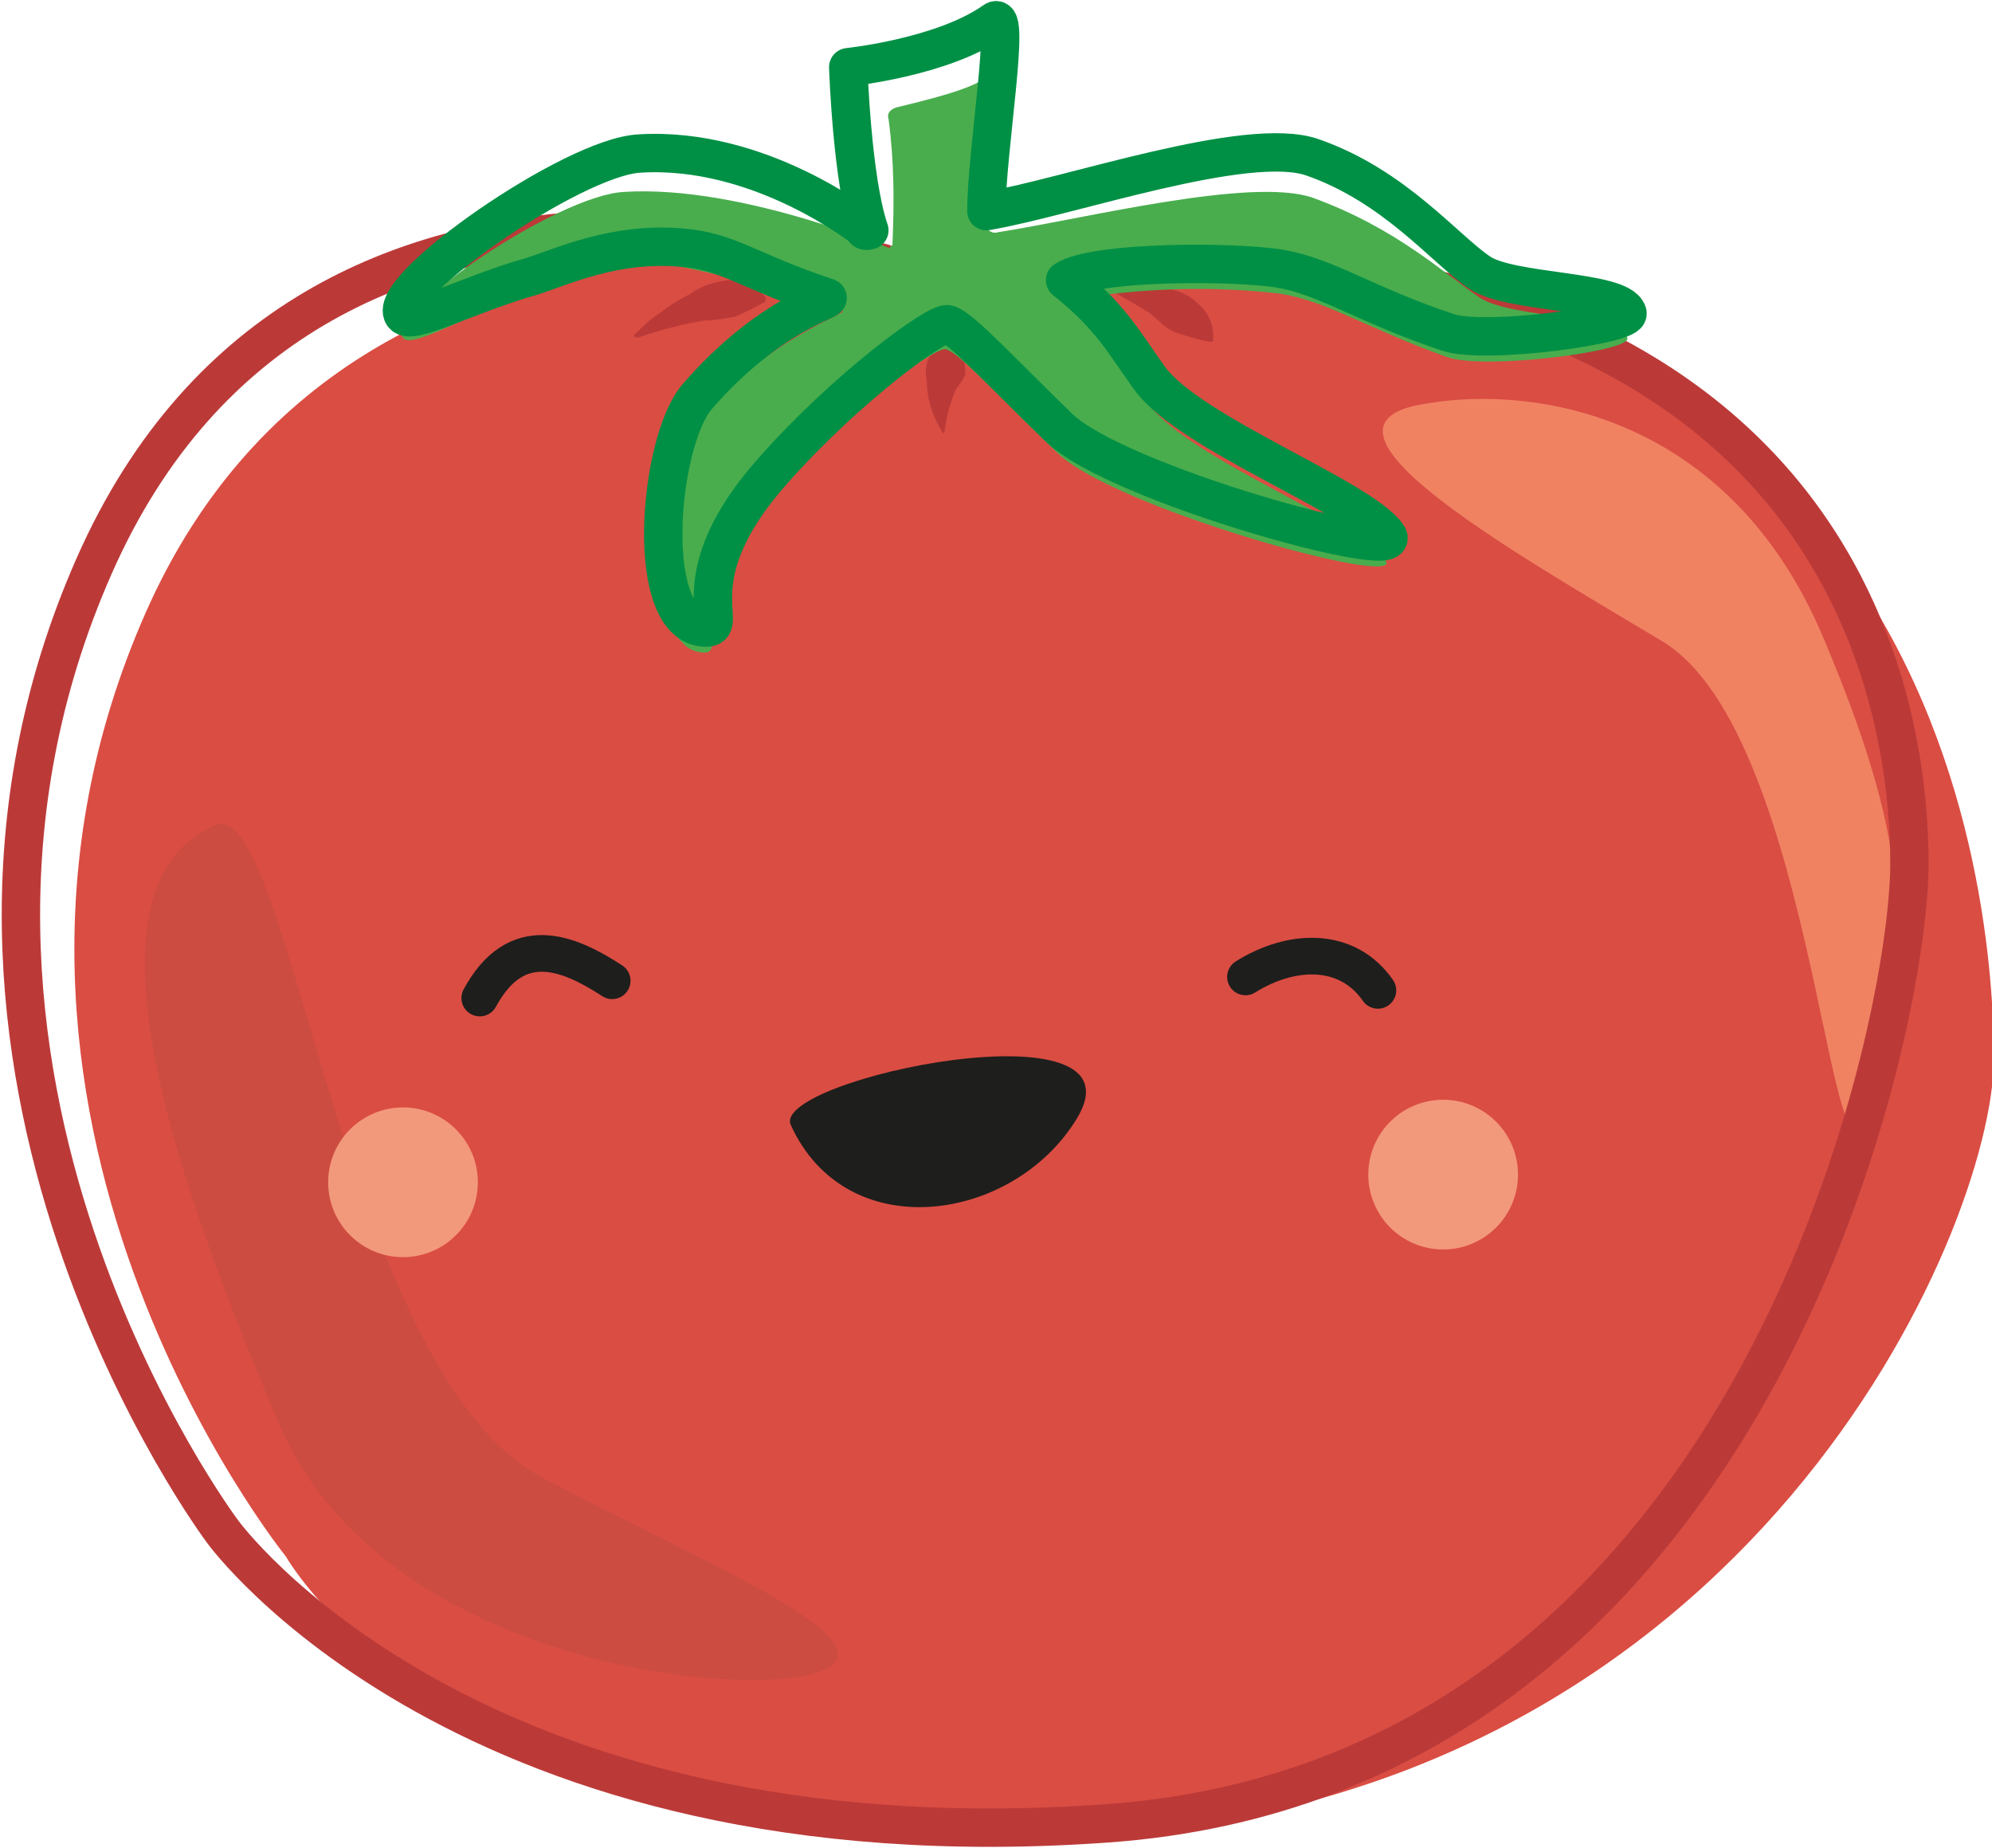 <?xml version="1.0" encoding="utf-8"?>
<!-- Generator: Adobe Illustrator 25.2.3, SVG Export Plug-In . SVG Version: 6.00 Build 0)  -->
<svg version="1.1" id="Ebene_1" xmlns="http://www.w3.org/2000/svg" xmlns:xlink="http://www.w3.org/1999/xlink" x="0px" y="0px"
	 viewBox="0 0 103.8 96.3" style="enable-background:new 0 0 103.8 96.3;" xml:space="preserve">
<style type="text/css">
	.st0{fill:#DA4D43;}
	.st1{fill:#F08262;}
	.st2{fill:none;stroke:#BB3A38;stroke-width:2;stroke-miterlimit:10;}
	.st3{fill:#CD4C41;}
	.st4{clip-path:url(#SVGID_2_);}
	.st5{fill:none;stroke:#1E1E1C;stroke-width:1.91;stroke-linecap:round;}
	.st6{fill:#1E1E1C;}
	.st7{fill:#F3997B;}
	.st8{fill:#BB3A38;}
	.st9{fill:#49AD4D;}
	.st10{fill:none;stroke:#009045;stroke-width:2;stroke-linecap:round;stroke-linejoin:round;}
</style>
<g id="Ebene_2_1_">
	<g id="Kontur">
		<path class="st0" d="M52,14.7c0,0-32.9-8.8-44.4,17.2s7.3,49.2,7.3,49.2S24.4,98,57.8,95.6s46-31.3,46.1-40.4
			C103.9,47.4,101.6,9.1,52,14.7z"/>
		<path class="st1" d="M74.5,21C80,20.1,90.1,21.6,95,33.2s4.4,15.9,2.4,24.1s-2.6-19-10.8-23.9S67,22,74.5,21z"/>
		<path class="st2" d="M47.3,14.1c0,0-30.9-10.7-42.4,15.4s6.7,50.3,6.7,50.3S24.3,97.4,57.7,95s41.7-40.7,41.8-49.9
			C99.5,37.4,96.9,8.5,47.3,14.1z"/>
		<path class="st3" d="M41.4,87.4c-5.6,0.8-22-1.7-26.9-13.3S3.5,46.3,11.2,43c3.9-1.7,6.6,28.2,16.9,33.9
			C36.5,81.4,48.8,86.3,41.4,87.4z"/>
		<g>
			<defs>
				
					<rect id="SVGID_1_" x="40.4" y="31.2" transform="matrix(1.902288e-02 -1 1 1.902288e-02 -8.572 103.181)" width="15.8" height="49.5"/>
			</defs>
			<clipPath id="SVGID_2_">
				<use xlink:href="#SVGID_1_"  style="overflow:visible;"/>
			</clipPath>
			<g class="st4">
				<path class="st5" d="M25,52c1.9-3.5,4.6-2.4,6.9-0.9"/>
				<path class="st5" d="M71.8,51.6c-1.6-2.3-4.5-2.2-6.9-0.7"/>
				<path class="st6" d="M56.1,58.3c-3.3,5.4-12,6.7-14.9,0.3C40.2,56.2,59.9,52.1,56.1,58.3"/>
			</g>
		</g>
		<circle class="st7" cx="75.2" cy="61.2" r="3.9"/>
		<circle class="st7" cx="21" cy="61.6" r="3.9"/>
		<path class="st8" d="M49.1,22.5c-0.5-0.8-0.8-1.7-0.8-2.6c-0.1-0.5-0.1-1,0.2-1.4c0.3-0.5,0.9-0.7,1.4-0.8L50,18
			c0.2,0.4,0.3,0.9,0.3,1.4c0,0.3-0.3,0.6-0.5,0.9c-0.3,0.7-0.5,1.5-0.6,2.3L49.1,22.5z"/>
		<path class="st8" d="M33,17.5c0.4-0.4,0.9-0.9,1.4-1.2c0.5-0.4,1-0.7,1.6-1c0.5-0.4,1.2-0.6,1.9-0.7c0.8,0,1.5,0.3,2,0.9v0.2
			c-0.5,0.3-1.1,0.6-1.6,0.8c-0.5,0.1-1.1,0.2-1.6,0.2c-1.2,0.2-2.3,0.5-3.5,0.9L33,17.5z"/>
		<path class="st8" d="M56.8,14.5c0.6,0,1.2,0,1.9,0.1c0.6,0.1,1.3,0.2,1.9,0.4c0.7,0.1,1.3,0.3,1.8,0.8c0.6,0.5,0.9,1.2,0.8,2
			L63,17.8c-0.6-0.1-1.2-0.3-1.8-0.5c-0.5-0.2-0.8-0.6-1.3-1c-1-0.6-2-1.2-3.1-1.7L56.8,14.5z"/>
		<path class="st9" d="M52,12.1c-0.3,0.1-0.6-0.1-0.7-0.5c0,0,0-0.1,0-0.1c0-3.1,0.4-7.9,0.2-7.6c-0.5,0.7-3.6,1.4-4.8,1.7
			c-0.3,0.1-0.5,0.3-0.4,0.6c0.3,2.2,0.3,4.4,0.2,6.6C46,12.9,47,13.2,47,13.2S38.8,9.6,32.5,10c-3.5,0.2-12.4,6.3-11.5,7.6
			c0.4,0.6,3.2-1.1,6.6-2.4c1.9-0.7,4.8-2,7.9-1.3c2.9,0.6,5.7,1.3,8.4,2.3c0.4,0.1-3.9,1.4-7.7,5.8c-2,2.4-2.8,12,0.5,12
			c1.3,0-1.5-2.6,3.5-8.2c3.7-4.3,8.6-7.8,9.1-7.6c0.7,0.2,2.8,2.5,5.8,5.4s18.2,7.1,17.1,5.6c-1.4-2-10.3-5.3-12.4-8.2
			c-1-1.6-2.2-3.1-3.6-4.5C56,16.3,56,16,56.2,15.7c0.1-0.1,0.2-0.2,0.3-0.2c3.4-0.5,6.8-0.6,10.2-0.2c2.5,0.4,4.5,1.8,8.7,3.3
			c1.9,0.7,9.7-0.3,9.4-1c-0.4-1.2-6.1-1-7.7-2.1c-1.8-1.2-4.3-3.6-8.7-5.2C65.2,9.2,56.5,11.4,52,12.1z"/>
		<path class="st10" d="M51.4,11c0-3.1,1.3-10.6,0.4-9.9c-2.7,1.9-7.6,2.4-7.6,2.4s0.2,5.9,1.1,8.5C45,12.1,45,11.9,45,11.9
			S39.6,7.6,33.3,8C29.8,8.2,20.1,15,21,16.4c0.4,0.6,3.2-1,6.7-2c1.6-0.5,4.3-1.8,7.8-1.5c2.5,0.2,3.4,1.2,7.6,2.6
			c0.4,0.1-3,0.8-6.8,5.2c-2,2.4-2.8,12,0.5,12c1.3,0-1.5-2.6,3.5-8.2c3.8-4.3,8.6-7.8,9.1-7.6c0.7,0.2,2.8,2.5,5.8,5.4
			s18.2,7.1,17.1,5.6c-1.4-2-10.3-5.3-12.4-8.2c-1.3-1.8-2-3.2-4.4-5.1c1.5-1,8.8-1,11.2-0.6s4.5,1.9,8.7,3.3c1.9,0.7,9.7-0.4,9.4-1
			c-0.4-1.2-6.1-1-7.7-2.1c-1.8-1.2-4.4-4.5-8.7-6C65,7,55.6,10.3,51.4,11z"/>
	</g>
</g>
</svg>
